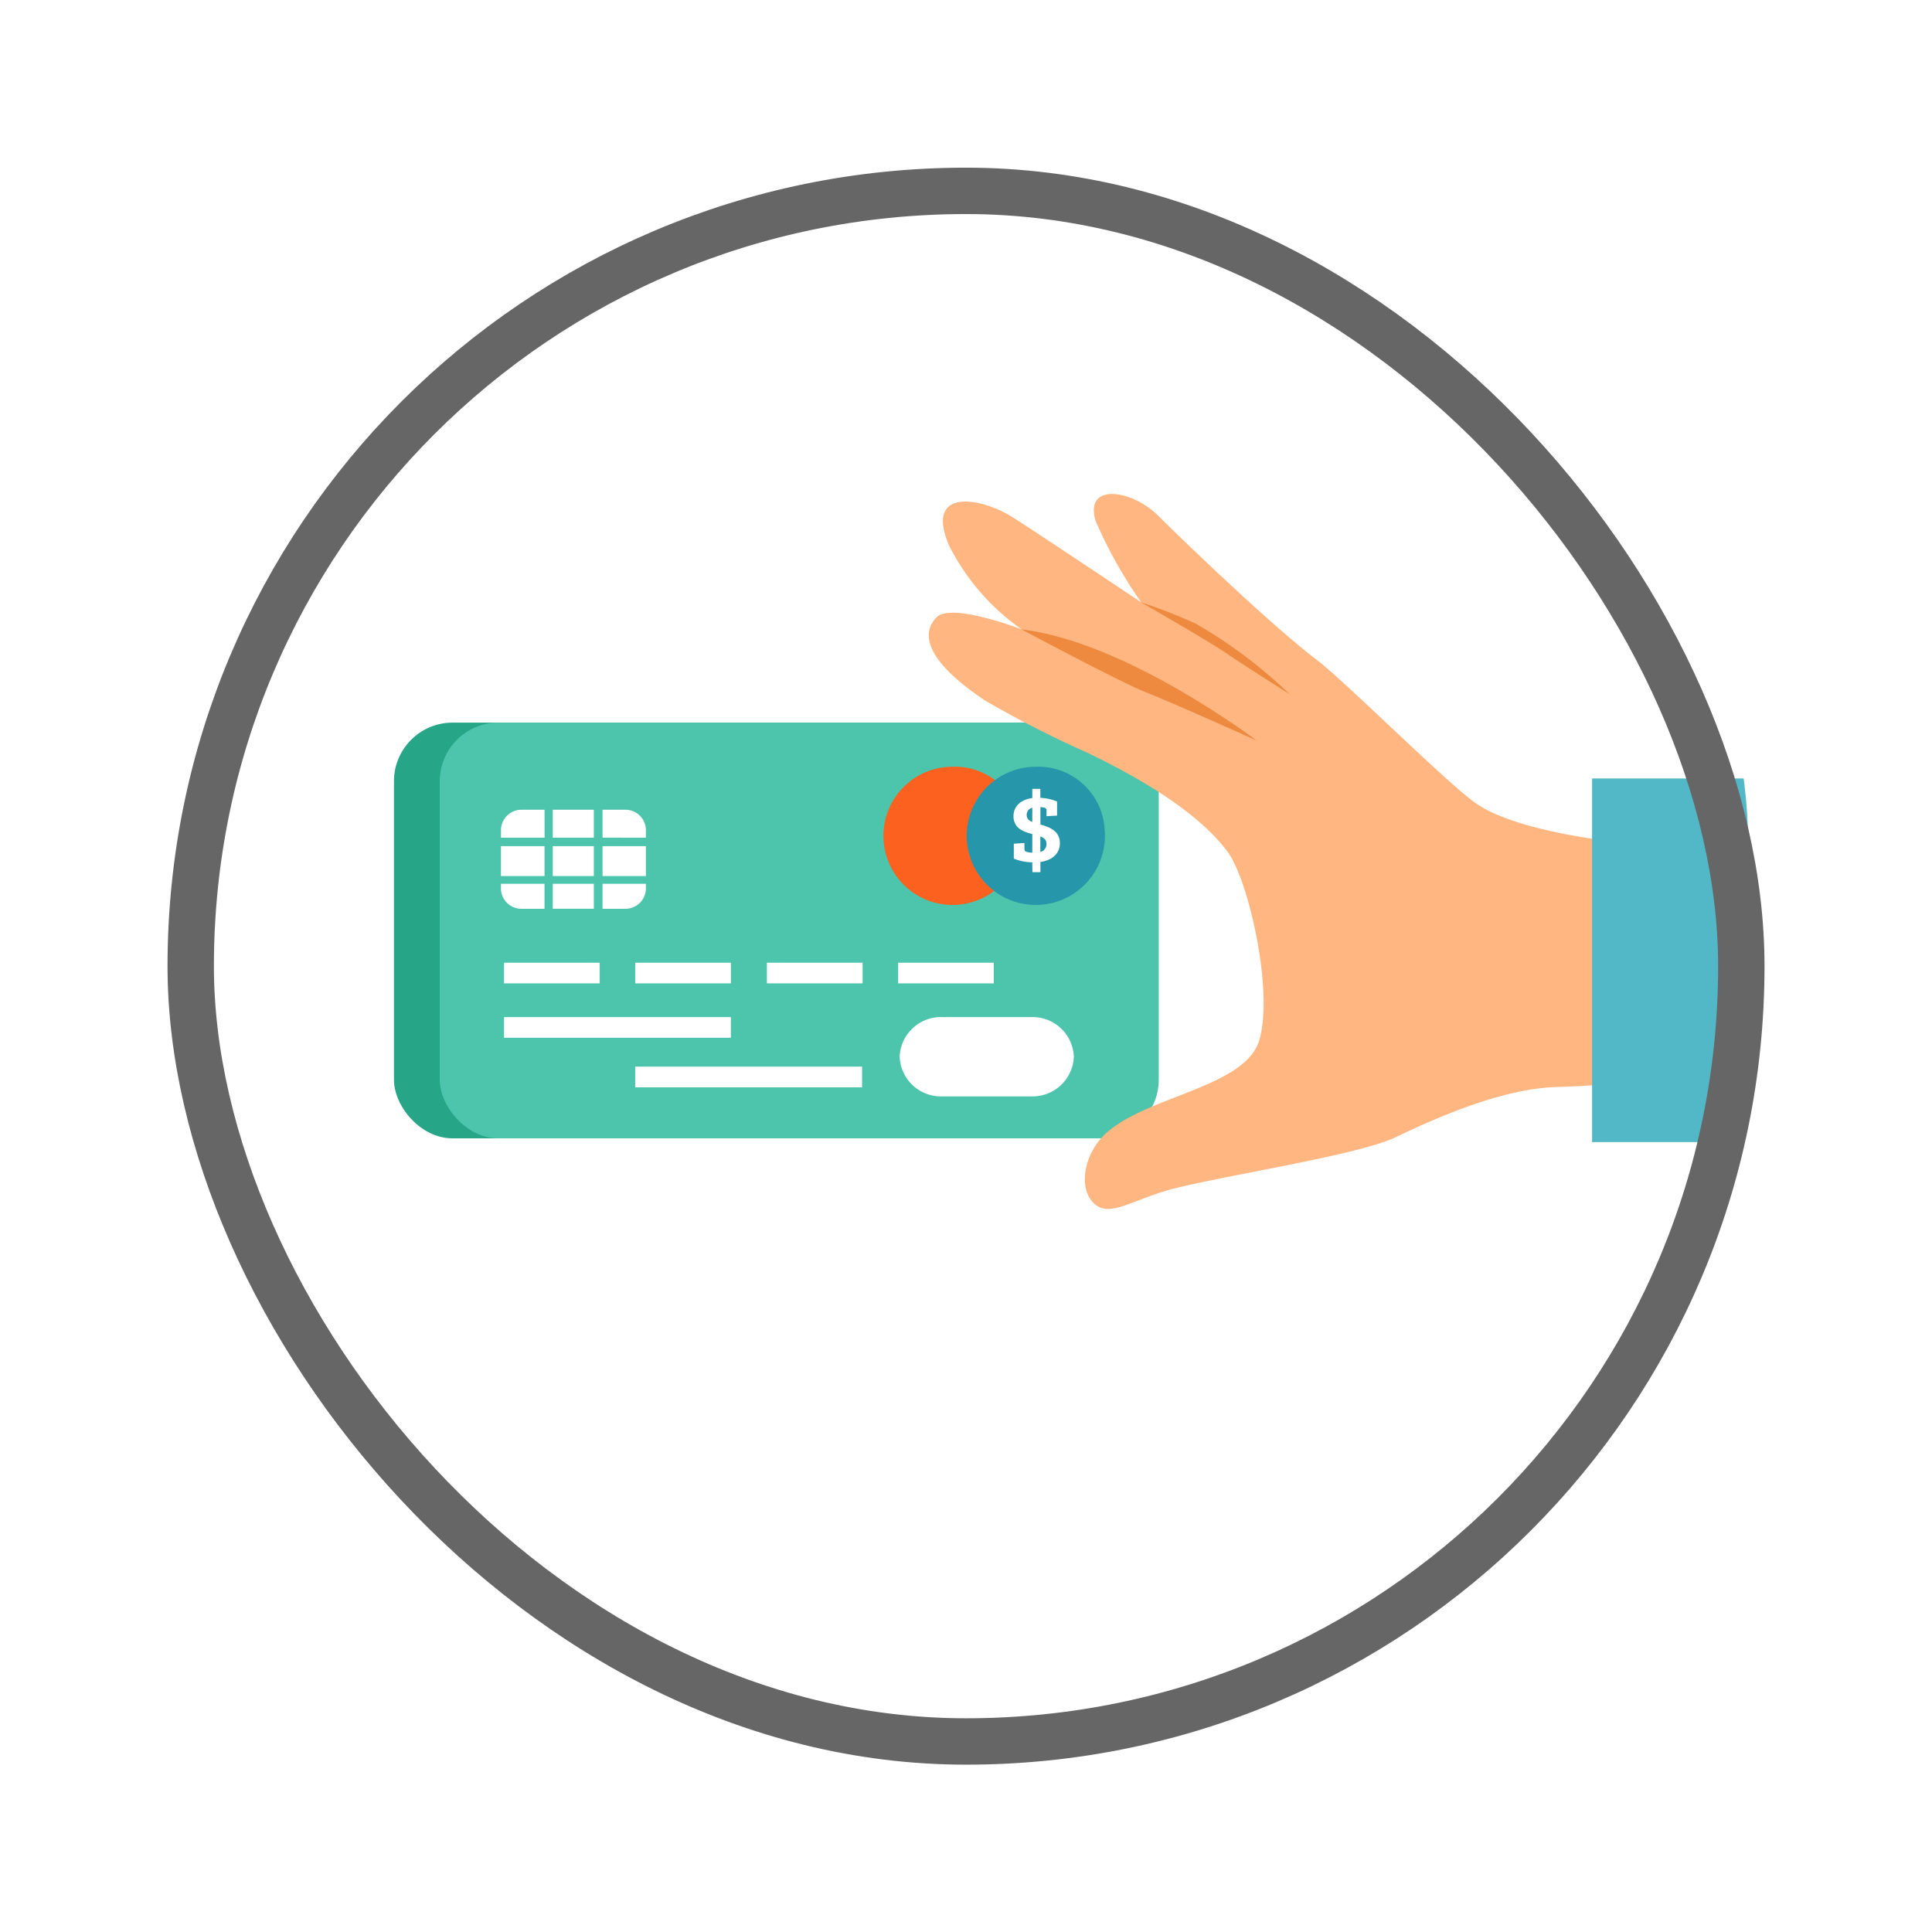 <svg xmlns="http://www.w3.org/2000/svg" xmlns:xlink="http://www.w3.org/1999/xlink" width="103.806" height="103.806" viewBox="0 0 103.806 103.806">
  <defs>
    <clipPath id="clip-path">
      <rect id="Rectangle_699" data-name="Rectangle 699" width="78.859" height="83.636" rx="38.192" transform="translate(5205.573 7174.483)" fill="none"/>
    </clipPath>
    <filter id="Rectangle_700" x="0" y="0" width="103.806" height="103.806" filterUnits="userSpaceOnUse">
      <feOffset dy="3" input="SourceAlpha"/>
      <feGaussianBlur stdDeviation="3" result="blur"/>
      <feFlood flood-opacity="0.239"/>
      <feComposite operator="in" in2="blur"/>
      <feComposite in="SourceGraphic"/>
    </filter>
  </defs>
  <g id="tarjeta-icon" transform="translate(-878.643 -1212.435)">
    <g id="Group_1451" data-name="Group 1451" transform="translate(-4311.859 -5954.802)">
      <g id="Group_1450" data-name="Group 1450">
        <g id="Group_1449" data-name="Group 1449" clip-path="url(#clip-path)">
          <g id="Group_1448" data-name="Group 1448">
            <g id="Group_1446" data-name="Group 1446">
              <g id="Group_1442" data-name="Group 1442">
                <rect id="Rectangle_685" data-name="Rectangle 685" width="38.631" height="22.337" rx="3.151" transform="translate(5211.669 7206.063)" fill="#26a587"/>
                <rect id="Rectangle_686" data-name="Rectangle 686" width="38.631" height="22.337" rx="3.151" transform="translate(5214.13 7206.063)" fill="#4dc5ac"/>
                <path id="Path_1795" data-name="Path 1795" d="M5245.9,7226.145h-4.76a2.22,2.22,0,0,1-2.3-2.13h0a2.22,2.22,0,0,1,2.3-2.13h4.76a2.221,2.221,0,0,1,2.3,2.13h0A2.221,2.221,0,0,1,5245.9,7226.145Z" fill="#fff"/>
                <g id="Group_1441" data-name="Group 1441">
                  <rect id="Rectangle_687" data-name="Rectangle 687" width="5.14" height="1.112" transform="translate(5217.584 7218.962)" fill="#fff"/>
                  <rect id="Rectangle_688" data-name="Rectangle 688" width="12.188" height="1.112" transform="translate(5217.584 7221.885)" fill="#fff"/>
                  <rect id="Rectangle_689" data-name="Rectangle 689" width="12.188" height="1.112" transform="translate(5224.633 7224.546)" fill="#fff"/>
                  <rect id="Rectangle_690" data-name="Rectangle 690" width="5.14" height="1.112" transform="translate(5224.633 7218.962)" fill="#fff"/>
                  <rect id="Rectangle_691" data-name="Rectangle 691" width="5.14" height="1.112" transform="translate(5231.708 7218.962)" fill="#fff"/>
                  <rect id="Rectangle_692" data-name="Rectangle 692" width="5.14" height="1.112" transform="translate(5238.757 7218.962)" fill="#fff"/>
                </g>
              </g>
              <g id="Group_1443" data-name="Group 1443">
                <path id="Path_1796" data-name="Path 1796" d="M5219.761,7210.745h-1.2a1.1,1.1,0,0,0-1.141,1.057v.445h2.343Z" fill="#fff"/>
                <rect id="Rectangle_693" data-name="Rectangle 693" width="2.206" height="1.502" transform="translate(5220.202 7210.745)" fill="#fff"/>
                <rect id="Rectangle_694" data-name="Rectangle 694" width="2.343" height="1.607" transform="translate(5217.417 7212.701)" fill="#fff"/>
                <rect id="Rectangle_695" data-name="Rectangle 695" width="2.206" height="1.607" transform="translate(5220.202 7212.701)" fill="#fff"/>
                <path id="Path_1797" data-name="Path 1797" d="M5225.205,7212.247v-.445a1.1,1.1,0,0,0-1.141-1.057h-1.187v1.5Z" fill="#fff"/>
                <path id="Path_1798" data-name="Path 1798" d="M5217.418,7214.721v.288a1.1,1.1,0,0,0,1.141,1.057h1.2v-1.345Z" fill="#fff"/>
                <path id="Path_1799" data-name="Path 1799" d="M5222.877,7216.066h1.187a1.1,1.1,0,0,0,1.141-1.057v-.288h-2.328Z" fill="#fff"/>
                <rect id="Rectangle_696" data-name="Rectangle 696" width="2.328" height="1.607" transform="translate(5222.877 7212.701)" fill="#fff"/>
                <rect id="Rectangle_697" data-name="Rectangle 697" width="2.206" height="1.345" transform="translate(5220.202 7214.721)" fill="#fff"/>
              </g>
              <g id="Group_1445" data-name="Group 1445">
                <path id="Path_1800" data-name="Path 1800" d="M5245.383,7211.863a3.713,3.713,0,1,1-3.7-3.429A3.573,3.573,0,0,1,5245.383,7211.863Z" fill="#fc611f"/>
                <path id="Path_1801" data-name="Path 1801" d="M5249.859,7211.863a3.713,3.713,0,1,1-3.7-3.429A3.573,3.573,0,0,1,5249.859,7211.863Z" fill="#2697aa"/>
                <g id="Group_1444" data-name="Group 1444">
                  <path id="Path_1802" data-name="Path 1802" d="M5245.967,7213.569a2.631,2.631,0,0,1-.993-.2v-.8l.571-.038v.31c0,.1.018.134.116.166a1,1,0,0,0,.306.043v-1c-.532-.133-1.01-.342-1.01-.961,0-.535.4-.893,1.01-.973v-.492h.432v.481a2.585,2.585,0,0,1,.9.2v.754l-.566.032v-.289c0-.1-.017-.133-.115-.165a1.3,1.3,0,0,0-.214-.038v.941h.006c.507.144,1.038.352,1.038,1,0,.577-.433.925-1.044,1.01v.55h-.432Zm0-2.164v-.77a.388.388,0,0,0-.3.4C5245.666,7211.223,5245.782,7211.325,5245.967,7211.4Zm.432.774v.834a.424.424,0,0,0,.329-.443C5246.728,7212.367,5246.6,7212.254,5246.4,7212.179Z" fill="#fff"/>
                </g>
              </g>
            </g>
            <g id="Group_1447" data-name="Group 1447">
              <path id="Path_1803" data-name="Path 1803" d="M5240.818,7200.41c-.8.838-.681,2.264,2.633,4.481a58.807,58.807,0,0,0,5.462,2.785c3.862,1.853,6.291,3.638,7.549,5.329,1.12,1.5,2.489,7.492,1.7,10.127-.742,2.462-5.7,2.94-8.046,4.833-1.413,1.137-1.739,3.19-.765,3.992.859.707,2.156-.356,4.355-.891,3.181-.774,9.826-1.786,11.807-2.736,2.674-1.281,5.976-2.651,8.807-2.694a52.026,52.026,0,0,0,6.133-.563v-12.309s-7.706-.374-10.615-2.34c-1.479-1-7.054-6.567-8.571-7.72-2.634-2-7.784-7-8.492-7.716-1.461-1.482-4.045-1.824-3.4.251a24.5,24.5,0,0,0,2.446,4.361s-5.387-3.6-6.864-4.543c-1.77-1.129-4.8-1.628-3.46,1.493a12.174,12.174,0,0,0,3.905,4.505S5241.6,7199.585,5240.818,7200.41Z" fill="#ffb680"/>
              <rect id="Rectangle_698" data-name="Rectangle 698" width="8.387" height="19.538" transform="translate(5276.045 7209.064)" fill="#52b7c7"/>
              <path id="Path_1804" data-name="Path 1804" d="M5245.392,7201.055s5.352,2.867,6.685,3.381,5.933,2.585,5.933,2.585S5251.042,7201.724,5245.392,7201.055Z" fill="#ed8a40"/>
              <path id="Path_1805" data-name="Path 1805" d="M5251.811,7199.6s3.7,2.124,4.589,2.741,3.387,2.187,3.387,2.187a25.84,25.84,0,0,0-5.037-3.781A27.786,27.786,0,0,0,5251.811,7199.6Z" fill="#ed8a40"/>
            </g>
          </g>
        </g>
      </g>
    </g>
    <g transform="matrix(1, 0, 0, 1, 878.64, 1212.44)" filter="url(#Rectangle_700)">
      <rect id="Rectangle_700-2" data-name="Rectangle 700" width="83.314" height="83.314" rx="41.657" transform="translate(10.25 7.25)" fill="none" stroke="#666" stroke-width="2.492"/>
    </g>
  </g>
</svg>
